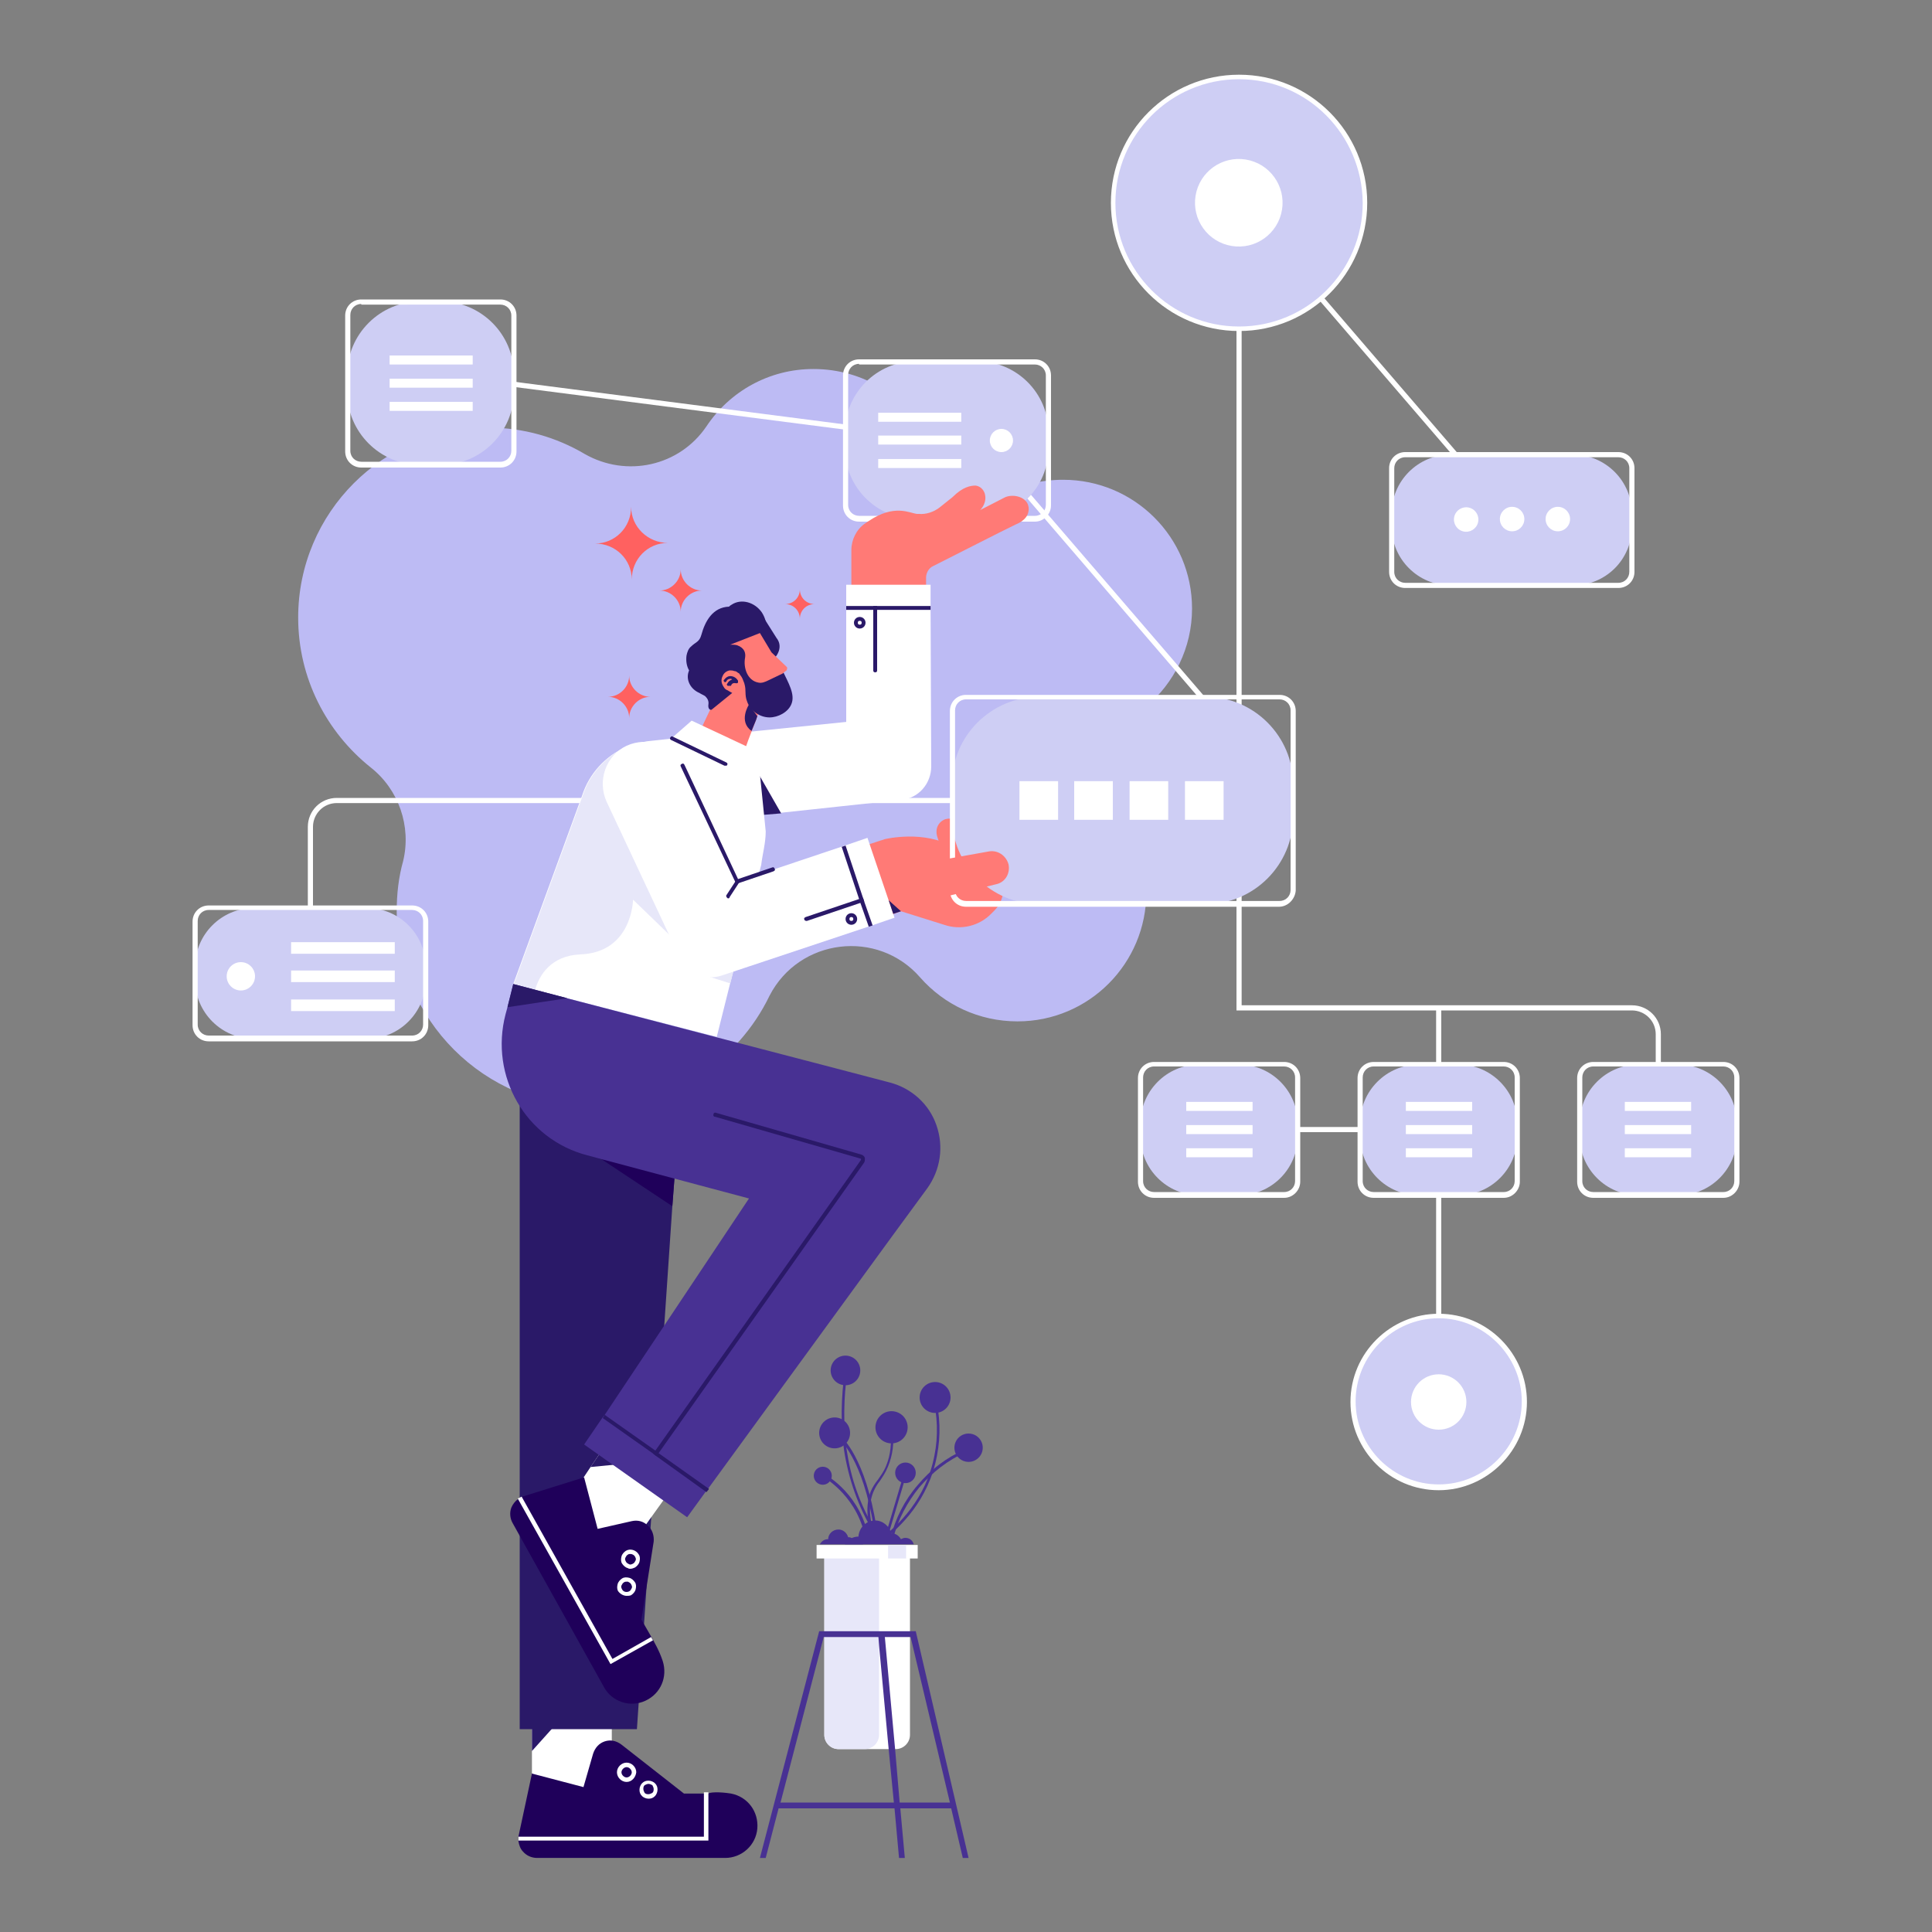 <svg xml:space="preserve" style="enable-background:new 0 0 300 300;" viewBox="0 0 300 300" y="0px" x="0px" xmlns:xlink="http://www.w3.org/1999/xlink" xmlns="http://www.w3.org/2000/svg" id="Layer_1" version="1.1">
<rect x="0" y="0" width="300" height="300" fill="#808080" stroke="none"/>
<style type="text/css">
	.st0{fill:#FFFFFF;}
	.st1{fill:#1F005A;}
	.st2{fill:#2A1968;}
	.st3{fill:#BDBBF4;}
	.st4{fill:#FF6160;}
	.st5{fill:#CECEF4;}
	.st6{fill:#FF7A76;}
	.st7{fill:#483193;}
	.st8{fill:#E7E7F9;}
</style>
<g>
	<g>
		<polygon points="95,258.1 95,270.5 94.2,271.4 94,278.9 83.7,278.1 82.6,275.3 82.6,258.1" class="st0"></polygon>
		<g>
			<path d="M113.5,278.5c2.6,0.5,4.3,2.8,4.1,5.4c-0.2,2.6-2.4,4.6-5,4.6l-29.2,0c-0.9,0-1.7-0.4-2.2-1
				c-0.4-0.4-0.6-1-0.7-1.6c0-0.2,0-0.4,0-0.6c0,0,0-0.1,0-0.1l2.1-9.8l8,2.1l1.5-5.2c0.3-0.9,0.9-1.6,1.8-1.9
				c0.9-0.3,1.8-0.1,2.6,0.5l9.7,7.6l3.8,0c0,0,0,0,0,0C110.2,278.3,111.6,278.2,113.5,278.5z" class="st1"></path>
			<path d="M110,278.3l0,7.5l-29.5,0c0-0.2,0-0.4,0-0.6l28.8,0l0-6.9L110,278.3C109.9,278.3,109.9,278.3,110,278.3z" class="st0"></path>
			<path d="M97.3,276.7c-0.8,0-1.5-0.7-1.5-1.5c0-0.8,0.7-1.5,1.5-1.5c0.8,0,1.5,0.7,1.5,1.5
				C98.7,276,98.1,276.7,97.3,276.7z M97.3,274.4c-0.4,0-0.8,0.4-0.8,0.8c0,0.4,0.4,0.8,0.8,0.8c0.4,0,0.8-0.4,0.8-0.8
				C98.1,274.8,97.7,274.4,97.3,274.4z" class="st0"></path>
			<path d="M100.7,279.3c-0.4,0-0.8-0.2-1-0.4c-0.3-0.3-0.4-0.6-0.4-1c0-0.4,0.2-0.8,0.4-1c0.3-0.3,0.6-0.4,1-0.4
				c0,0,0,0,0,0c0.4,0,0.8,0.2,1,0.4c0.3,0.3,0.4,0.6,0.4,1c0,0.4-0.2,0.8-0.4,1C101.4,279.2,101.1,279.3,100.7,279.3
				C100.7,279.3,100.7,279.3,100.7,279.3z M100.7,277C100.7,277,100.7,277,100.7,277c-0.2,0-0.4,0.1-0.6,0.2
				c-0.2,0.2-0.2,0.4-0.2,0.6c0,0.2,0.1,0.4,0.2,0.6c0.2,0.2,0.4,0.2,0.6,0.2c0,0,0,0,0,0c0.2,0,0.4-0.1,0.6-0.2
				c0.2-0.2,0.2-0.4,0.2-0.6c0-0.2-0.1-0.4-0.2-0.6C101.1,277.1,100.9,277,100.7,277z" class="st0"></path>
		</g>
	</g>
</g>
<polygon points="106.1,162.1 104.8,182 104.4,187.3 98.9,268.5 80.7,268.5 80.7,162.1" class="st2"></polygon>
<polygon points="86.1,268 82.6,271.9 82.6,268" class="st2"></polygon>
<polygon points="104.8,182 104.4,187.3 93.4,180" class="st1"></polygon>
<path d="M185.1,94.5c0-11.1-9-20-20-20c-1.7,0-3.4,0.2-5.1,0.6c-6.3,1.5-12.8-1.4-15.9-7.1c-3.4-6.4-10-10.7-17.8-10.7
	c-6.9,0-13,3.5-16.6,8.9c-4.2,6.2-12.4,8-18.9,4.3c-4.4-2.6-9.5-4.1-15-4.1c-16.3,0-29.5,13.2-29.5,29.5c0,9.4,4.4,17.8,11.3,23.3
	c4.3,3.4,6.3,9.1,5,14.5c-0.7,2.5-1,5.1-1,7.8c0,16.8,13.6,30.4,30.4,30.4c12.1,0,22.6-7.1,27.5-17.3c4.6-8.9,16.8-10.4,23.4-2.8
	l0,0c3.7,4.2,9.1,6.8,15.1,6.8c11.1,0,20-9,20-20c0-3.9-1.1-7.5-3-10.5c-3.6-6-2.4-13.7,2.9-18.3l0,0
	C182.3,106.1,185.1,100.6,185.1,94.5z" class="st3"></path>
<path d="M109,91.7c-1.8,0-3.3,1.5-3.3,3.3c0-1.8-1.5-3.3-3.3-3.3c1.8,0,3.3-1.5,3.3-3.3C105.7,90.2,107.2,91.7,109,91.7
	z" class="st4"></path>
<path d="M101,108.2c-1.8,0-3.3,1.5-3.3,3.3c0-1.8-1.5-3.3-3.3-3.3c1.8,0,3.3-1.5,3.3-3.3
	C97.7,106.7,99.2,108.2,101,108.2z" class="st4"></path>
<path d="M103.7,84.3c-3.1,0-5.6,2.5-5.6,5.7c0-3.1-2.5-5.6-5.7-5.6c3.1,0,5.6-2.5,5.6-5.7
	C98,81.8,100.6,84.3,103.7,84.3z" class="st4"></path>
<path d="M126.5,93.8c-1.3,0-2.3,1-2.3,2.3c0-1.3-1-2.3-2.3-2.3c1.3,0,2.3-1,2.3-2.3C124.2,92.8,125.2,93.8,126.5,93.8z" class="st4"></path>
<path d="M48.6,141.3h-0.8v-12.9c0-2.5,2-4.5,4.5-4.5h122v0.8h-122c-2.1,0-3.7,1.7-3.7,3.7V141.3z" class="st0"></path>
<rect height="80.6" width="0.8" class="st0" transform="matrix(0.128 -0.992 0.992 0.128 30.636 161.244)" y="22.9" x="106.6"></rect>
<rect height="54" width="0.8" class="st0" y="156.5" x="223"></rect>
<rect height="0.8" width="26.8" class="st0" y="175" x="189.3"></rect>
<path d="M257.9,175.4h-0.8v-14.8c0-2.1-1.7-3.7-3.7-3.7H192V31.5h0.8v124.6h60.6c2.5,0,4.5,2,4.5,4.5V175.4z" class="st0"></path>
<rect height="65" width="0.8" class="st0" transform="matrix(0.758 -0.652 0.652 0.758 15.044 152.828)" y="23.6" x="213.2"></rect>
<rect height="65" width="0.8" class="st0" transform="matrix(0.758 -0.652 0.652 0.758 -18.993 136.183)" y="61.2" x="173.7"></rect>
<g>
	<path d="M151.8,80.6h-9.6c-6,0-11-4.9-11-11v-2.5c0-6,4.9-11,11-11h9.6c6,0,11,4.9,11,11v2.5
		C162.8,75.7,157.9,80.6,151.8,80.6z" class="st5"></path>
	<path d="M160.7,81h-27.3c-1.4,0-2.5-1.1-2.5-2.5V58.3c0-1.4,1.1-2.5,2.5-2.5h27.3c1.4,0,2.5,1.1,2.5,2.5v20.2
		C163.2,79.8,162.1,81,160.7,81z M133.4,56.5c-1,0-1.7,0.8-1.7,1.7v20.2c0,1,0.8,1.7,1.7,1.7h27.3c1,0,1.7-0.8,1.7-1.7V58.3
		c0-1-0.8-1.7-1.7-1.7H133.4z" class="st0"></path>
</g>
<path d="M132.2,97.6v-7.8v-3v-1.4c0-1.6,0.8-3.2,2.1-4.1c0.2-0.1,0.4-0.3,0.6-0.4c4-2.7,6.4-1.2,7.5-1.1
	c0.1,0,0.2,0,0.3,0c1.1,0.1,2.3-0.3,3.2-1l2-1.6c1.6-1.6,2.8-1.8,3.6-1.8c0.7,0.1,1.2,0.6,1.4,1.2c0.4,1.3-0.4,2.3-0.7,2.6l3.9-2
	c1.2-0.5,3-0.1,3.5,1.1c0.1,0.3,0.2,0.7,0.1,1.1c-0.2,1.4-1.9,2-1.9,2c-2.5,1.2-9.5,4.8-12.9,6.5c-0.7,0.3-1.1,1.1-1.1,1.8v7.8
	H132.2z" class="st6"></path>
<path d="M144.6,119c0,2.7-2,5-4.7,5.2l-18.6,2l-3.6,0.4l-12.3,1.3c-3.6,0.4-6.8-2.1-7.3-5.7c-0.4-3.6,2.1-6.8,5.7-7.3
	l27.6-2.8l0-17.4v-0.6l0-3.3l13.1,0l0,3.3v0.6L144.6,119z" class="st0"></path>
<polygon points="121.3,126.3 117.7,126.6 117.4,119.5" class="st2"></polygon>
<path d="M127.3,133.6l10.1-3.3c0,0,6.2-1.5,10.7,1.3l7.7,4.3l0,2.1c0,1.3-0.5,2.5-1.4,3.4l-0.4,0.4
	c-1.9,2-4.8,2.7-7.4,1.8l-6.7-2.1l-8.6,3.1L127.3,133.6z" class="st6"></path>
<path d="M151.8,136l-3.9,1.3l-2.4-7.5c-0.3-1.1,0.2-2.2,1.3-2.6c1.1-0.3,2.2,0.2,2.6,1.3L151.8,136z" class="st6"></path>
<polygon points="119.3,103.5 118.2,109.6 117.6,111.2 117.4,111.8 116.7,113.6 116.2,114.9 115.6,116.6 108.8,113.3 
	110.6,109.5 111,104.3 114.6,99.4" class="st6"></polygon>
<path d="M117.6,111.2l-0.2,0.6l-0.7,1.7c-2.1-1.5-0.4-4.1-0.4-4.1L117.6,111.2z" class="st2"></path>
<g>
	<g>
		<path d="M118.2,95.3l2.4,3.8c0,0,1.3,1.4-0.5,3.3l-3.7-4.4L118.2,95.3z" class="st2"></path>
		<path d="M110,109.4C110,109.4,110,109.4,110,109.4c0.1-0.6-0.2-1-0.5-1.3c-0.3-0.2-0.6-0.3-0.9-0.5
			c-1.4-0.6-2.2-2.1-1.6-3.5c-0.4-0.7-0.5-1.5-0.4-2.3c0.1-0.5,0.3-1.1,0.7-1.4c0.7-0.7,1.3-0.7,1.6-1.8c0.6-2.2,1.8-4.3,4.3-4.4
			c0.1-0.1,0.2-0.2,0.4-0.3c1.5-1,3.6-0.4,4.7,1.2c1.1,1.7,0.9,3.8-0.6,4.8c-0.8,0.5-1.5,0.9-2.2,0.8c0.5,0.6,0.3,1.3,0.3,1.3
			c-0.1,1.1,0.1,1.9,0.4,2.6c0,0,0.1,0,0.1-0.1c0.6,0.8,1.8,1.1,2.8,0.9c1-0.2,1.5-0.8,2.4-1.3c0.9,1.9,2,3.7,1.4,5.2
			c-0.5,1.3-2.1,2.1-3.4,2.1c-1.5,0-3-1-3.5-2.5c-0.4-1-0.1-1.7-0.4-2.7c0-0.1-0.2-0.5-0.3-0.8l-0.1-0.2c-0.1-0.2-0.3-0.4-0.4-0.6
			c-0.1-0.1-0.2-0.1-0.3-0.2c-0.1-0.1-0.3-0.2-0.5-0.2c-0.2-0.1-0.5-0.1-0.7-0.1c-0.5,0.1-0.9,0.4-1.1,0.9c-0.2,0.4-0.3,1,0.2,1.7
			c0.1,0.2,0.3,0.4,0.6,0.5c0,0,0.3,0.2,0.7,0.4l-3.2,2.6C110.3,110.3,109.9,110.1,110,109.4z" class="st2"></path>
		<g>
			<polygon points="117.6,97.1 117.6,97.1 117.6,97.1" class="st2"></polygon>
			<path d="M121.5,104.6c0,0,0.2-0.1,0.2-0.1l-2.3,1.1c-0.6,0.3-1.1,0.5-1.6,0.4c-1.8-0.3-2.4-2.4-2.1-3.9
				c0.1-0.7-0.1-1.3-0.8-1.7c-0.1-0.1-0.3-0.1-0.4-0.2c-0.4-0.1-0.7-0.1-1.1-0.1l4.6-1.8l1.8,3l2.3,2.2c0.1,0.1,0.2,0.2,0.1,0.4
				c0,0.1-0.1,0.3-0.2,0.3L121.5,104.6z" class="st6"></path>
		</g>
	</g>
	<path d="M113.1,106.5c0,0-0.1,0-0.1,0c-0.1-0.1-0.2-0.2-0.1-0.3c0.2-0.4,0.5-0.6,0.8-0.7c-0.1,0-0.1-0.1-0.2-0.1
		c-0.3,0-0.6,0.1-0.7,0.4c-0.1,0.1-0.2,0.2-0.3,0.1c-0.1-0.1-0.2-0.2-0.1-0.3c0.3-0.4,0.7-0.7,1.2-0.6c0.7,0.1,1,0.7,1,0.7
		c0,0.1,0,0.2,0,0.3c-0.1,0.1-0.2,0.1-0.3,0.1c-0.1,0-0.6-0.2-0.8,0.4C113.3,106.5,113.2,106.5,113.1,106.5z" class="st2"></path>
</g>
<path d="M118.2,134.3l-4,15.2l-0.8,3.1l-2.1,8.4L83,153.7l-3.3-0.9l10.7-29.3c1.1-3.4,3.6-6.1,6.8-7.5
	c1-0.4,2.1-0.7,3.3-0.9l3.7-0.4l0,0l0,0l3.2-2.8l9.6,4.5c0.3,0.1,0.5,0.4,0.5,0.8l0.3,1l1.1,10.9
	C118.9,130.9,118.4,132.6,118.2,134.3z" class="st0"></path>
<path d="M112.6,118.9c0,0-0.1,0-0.1,0l-8.3-4c-0.2-0.1-0.2-0.3-0.1-0.4c0.1-0.2,0.3-0.2,0.4-0.1l8.3,4
	c0.2,0.1,0.2,0.3,0.1,0.4C112.9,118.9,112.8,118.9,112.6,118.9z" class="st2"></path>
<g>
	<g>
		<g>
			<g>
				<g>
					<path d="M134,239.9c-0.1-0.4-0.4-0.7-0.8-0.7c-0.2,0-0.3,0.1-0.5,0.1c-0.2-0.3-0.5-0.6-0.9-0.6c0,0,0,0-0.1,0
						c-0.2-0.7-0.8-1.2-1.5-1.2c-0.9,0-1.6,0.7-1.6,1.5c-0.6,0-1,0.3-1.3,0.8H134z" class="st7"></path>
				</g>
			</g>
			<path d="M141.9,239.9c-0.1-0.6-0.6-1.1-1.3-1.1c-0.3,0-0.5,0.1-0.7,0.2c-0.3-0.5-0.8-0.9-1.4-0.9c0,0-0.1,0-0.1,0
				c-0.3-1.1-1.3-2-2.5-2c-1.4,0-2.5,1.1-2.6,2.5c-0.9,0-1.7,0.5-2.1,1.2H141.9z" class="st7"></path>
			<g>
				<g>
					<path d="M141.3,241.7v27.7c0,1.2-1,2.2-2.2,2.2h-8.9c-1.2,0-2.2-1-2.2-2.2v-27.7H141.3z" class="st0"></path>
					<path d="M136.5,241.7v27.7c0,1.2-1,2.2-2.2,2.2h-4.1c-1.2,0-2.2-1-2.2-2.2v-27.7H136.5z" class="st8"></path>
				</g>
				<rect height="2.1" width="15.7" class="st0" y="239.9" x="126.8"></rect>
				<rect height="2.1" width="2.8" class="st8" y="239.9" x="137.9"></rect>
			</g>
		</g>
		
			<ellipse ry="1.4" rx="1.4" cy="229.1" cx="127.7" class="st7" transform="matrix(0.161 -0.987 0.987 0.161 -118.921 318.306)"></ellipse>
		<circle r="2.4" cy="222.5" cx="129.6" class="st7"></circle>
		
			<ellipse ry="2.3" rx="2.3" cy="212.8" cx="131.4" class="st7" transform="matrix(0.207 -0.978 0.978 0.207 -104.035 297.259)"></ellipse>
		<circle r="2.2" cy="224.8" cx="150.4" class="st7"></circle>
		
			<ellipse ry="2.5" rx="2.5" cy="221.5" cx="138.5" class="st7" transform="matrix(0.23 -0.973 0.973 0.23 -108.934 305.443)"></ellipse>
		<circle r="2.4" cy="217" cx="145.2" class="st7"></circle>
		<circle r="1.6" cy="228.7" cx="140.6" class="st7"></circle>
		<path d="M135.7,237.3c-1.7-10.8-5.4-13.9-5.5-14l0.3-0.3c0.2,0.1,3.9,3.3,5.6,14.2L135.7,237.3z" class="st7"></path>
		<path d="M134.2,238c-1.6-6.2-6.6-8.8-6.6-8.8l0.2-0.4c0.1,0,5.2,2.6,6.9,9.1L134.2,238z" class="st7"></path>
		<path d="M136,238.5c-2.4-3.8-4-8-4.8-12.5c-0.8-4.5-0.5-9.8-0.1-12.3l0.4,0.1c-0.4,2.4-0.7,7.8,0.1,12.1
			c0.7,4.4,2.3,8.5,4.7,12.3L136,238.5z" class="st7"></path>
		<path d="M135.8,239.4c-1.3-3.1-1.4-5.7-0.6-7.8c0.3-0.7,0.7-1.3,1.1-1.8c0.4-0.6,0.9-1.2,1.3-2.2
			c0.7-1.7,0.9-3.6,0.6-5.6l0.4-0.1c0.3,2.1,0,4.1-0.7,5.8c-0.4,1-0.9,1.7-1.3,2.3c-0.4,0.5-0.7,1-1,1.7c-0.8,2-0.7,4.5,0.6,7.5
			L135.8,239.4z" class="st7"></path>
		<path d="M137.2,239.1l-0.3-0.3c2.5-1.9,6.9-6,8.2-12.8c0.6-3,0.5-6.2-0.3-9.3l0.4-0.1c0.8,3.2,0.9,6.3,0.3,9.4
			C144.2,233,139.7,237.2,137.2,239.1z" class="st7"></path>
		<path d="M138.7,238.9l-0.4-0.1c0.7-3,2.2-5.9,4.2-8.2c2-2.4,4.5-4.3,7.3-5.5l0.2,0.4c-2.8,1.2-5.2,3.1-7.2,5.4
			C140.9,233.2,139.4,236,138.7,238.9z" class="st7"></path>
		
			<rect height="0.4" width="10" class="st7" transform="matrix(0.285 -0.958 0.958 0.285 -125.27 300.778)" y="234.2" x="134.1"></rect>
	</g>
	<g>
		<polygon points="140.5,288.5 139.6,288.5 138.9,280.8 138.8,279.9 138,271.7 136.5,255.5 136.4,254.2 136.4,253.8 
			136.5,253.8 137.3,253.8 137.4,254.2 139,271.7 139.7,279.9 139.8,280.8" class="st7"></polygon>
		<rect height="0.9" width="27.8" class="st7" y="279.9" x="120.4"></rect>
		<polygon points="150.4,288.5 149.5,288.5 147.7,280.8 147.5,279.9 141.4,254.2 127.9,254.2 121.2,279.9 120.9,280.8 
			118.9,288.5 118,288.5 127.2,253.3 142.2,253.3" class="st7"></polygon>
	</g>
</g>
<g>
	<circle r="19.6" cy="31.5" cx="192.4" class="st5"></circle>
	<path d="M192.4,51.4c-11,0-19.9-8.9-19.9-19.9s8.9-19.9,19.9-19.9s19.9,8.9,19.9,19.9S203.4,51.4,192.4,51.4z
		 M192.4,12.3c-10.6,0-19.2,8.6-19.2,19.2c0,10.6,8.6,19.2,19.2,19.2s19.2-8.6,19.2-19.2C211.5,20.9,203,12.3,192.4,12.3z" class="st0"></path>
</g>
<g>
	<circle r="13.3" cy="217.7" cx="223.4" class="st5"></circle>
	<path d="M223.4,231.4c-7.6,0-13.7-6.2-13.7-13.7c0-7.6,6.2-13.7,13.7-13.7c7.6,0,13.7,6.2,13.7,13.7
		C237.1,225.2,230.9,231.4,223.4,231.4z M223.4,204.7c-7.1,0-12.9,5.8-12.9,12.9c0,7.1,5.8,12.9,12.9,12.9c7.1,0,12.9-5.8,12.9-12.9
		C236.3,210.6,230.5,204.7,223.4,204.7z" class="st0"></path>
</g>
<g>
	<path d="M161.4,140.4h25.8c7.5,0,13.6-6.1,13.6-13.6v-5c0-7.5-6.1-13.6-13.6-13.6h-25.8c-7.5,0-13.6,6.1-13.6,13.6v5
		C147.8,134.3,153.9,140.4,161.4,140.4z" class="st5"></path>
	<path d="M198.6,140.8H150c-1.4,0-2.5-1.1-2.5-2.5v-27.9c0-1.4,1.1-2.5,2.5-2.5h48.7c1.4,0,2.5,1.1,2.5,2.5v27.9
		C201.1,139.6,200,140.8,198.6,140.8z M150,108.6c-1,0-1.7,0.8-1.7,1.7v27.9c0,1,0.8,1.7,1.7,1.7h48.7c1,0,1.7-0.8,1.7-1.7v-27.9
		c0-1-0.8-1.7-1.7-1.7H150z" class="st0"></path>
</g>
<g>
	<path d="M244.3,90.9h-19.1c-5,0-9.1-4.1-9.1-9.1v-2.1c0-5,4.1-9.1,9.1-9.1h19.1c5,0,9.1,4.1,9.1,9.1v2.1
		C253.4,86.9,249.3,90.9,244.3,90.9z" class="st5"></path>
	<path d="M251.3,91.3h-33.1c-1.4,0-2.5-1.1-2.5-2.5V72.7c0-1.4,1.1-2.5,2.5-2.5h33.1c1.4,0,2.5,1.1,2.5,2.5v16.1
		C253.8,90.2,252.7,91.3,251.3,91.3z M218.2,71c-1,0-1.7,0.8-1.7,1.7v16.1c0,1,0.8,1.7,1.7,1.7h33.1c1,0,1.7-0.8,1.7-1.7V72.7
		c0-1-0.8-1.7-1.7-1.7H218.2z" class="st0"></path>
</g>
<g>
	<path d="M57,161.3H39.4c-5,0-9.1-4.1-9.1-9.1v-2.1c0-5,4.1-9.1,9.1-9.1H57c5,0,9.1,4.1,9.1,9.1v2.1
		C66.1,157.2,62,161.3,57,161.3z" class="st5"></path>
	<path d="M64,161.7H32.4c-1.4,0-2.5-1.1-2.5-2.5v-16.1c0-1.4,1.1-2.5,2.5-2.5H64c1.4,0,2.5,1.1,2.5,2.5v16.1
		C66.5,160.6,65.4,161.7,64,161.7z M32.4,141.3c-1,0-1.7,0.8-1.7,1.7v16.1c0,1,0.8,1.7,1.7,1.7H64c1,0,1.7-0.8,1.7-1.7v-16.1
		c0-1-0.8-1.7-1.7-1.7H32.4z" class="st0"></path>
</g>
<g>
	<path d="M68.4,72.2h-3.1c-6.3,0-11.4-5.1-11.4-11.4v-2.6c0-6.3,5.1-11.4,11.4-11.4h3.1c6.3,0,11.4,5.1,11.4,11.4v2.6
		C79.8,67.1,74.7,72.2,68.4,72.2z" class="st5"></path>
	<path d="M77.7,72.6H56.1c-1.4,0-2.5-1.1-2.5-2.5V49c0-1.4,1.1-2.5,2.5-2.5h21.6c1.4,0,2.5,1.1,2.5,2.5v21.1
		C80.2,71.5,79.1,72.6,77.7,72.6z M56.1,47.2c-1,0-1.7,0.8-1.7,1.7v21.1c0,1,0.8,1.7,1.7,1.7h21.6c1,0,1.7-0.8,1.7-1.7V49
		c0-1-0.8-1.7-1.7-1.7H56.1z" class="st0"></path>
</g>
<g>
	<g>
		<path d="M226.5,185.6h-6.2c-5,0-9.1-4.1-9.1-9.1v-2.1c0-5,4.1-9.1,9.1-9.1h6.2c5,0,9.1,4.1,9.1,9.1v2.1
			C235.6,181.5,231.5,185.6,226.5,185.6z" class="st5"></path>
		<path d="M233.5,186h-20.2c-1.4,0-2.5-1.1-2.5-2.5v-16.1c0-1.4,1.1-2.5,2.5-2.5h20.2c1.4,0,2.5,1.1,2.5,2.5v16.1
			C236,184.8,234.9,186,233.5,186z M213.3,165.6c-1,0-1.7,0.8-1.7,1.7v16.1c0,1,0.8,1.7,1.7,1.7h20.2c1,0,1.7-0.8,1.7-1.7v-16.1
			c0-1-0.8-1.7-1.7-1.7H213.3z" class="st0"></path>
	</g>
	<g>
		<g>
			<path d="M192.4,185.6h-6.2c-5,0-9.1-4.1-9.1-9.1v-2.1c0-5,4.1-9.1,9.1-9.1h6.2c5,0,9.1,4.1,9.1,9.1v2.1
				C201.5,181.5,197.4,185.6,192.4,185.6z" class="st5"></path>
			<path d="M199.4,186h-20.2c-1.4,0-2.5-1.1-2.5-2.5v-16.1c0-1.4,1.1-2.5,2.5-2.5h20.2c1.4,0,2.5,1.1,2.5,2.5v16.1
				C201.9,184.8,200.8,186,199.4,186z M179.2,165.6c-1,0-1.7,0.8-1.7,1.7v16.1c0,1,0.8,1.7,1.7,1.7h20.2c1,0,1.7-0.8,1.7-1.7v-16.1
				c0-1-0.8-1.7-1.7-1.7H179.2z" class="st0"></path>
		</g>
		<g>
			<path d="M260.6,185.6h-6.2c-5,0-9.1-4.1-9.1-9.1v-2.1c0-5,4.1-9.1,9.1-9.1h6.2c5,0,9.1,4.1,9.1,9.1v2.1
				C269.7,181.5,265.6,185.6,260.6,185.6z" class="st5"></path>
			<path d="M267.6,186h-20.2c-1.4,0-2.5-1.1-2.5-2.5v-16.1c0-1.4,1.1-2.5,2.5-2.5h20.2c1.4,0,2.5,1.1,2.5,2.5v16.1
				C270.1,184.8,269,186,267.6,186z M247.4,165.6c-1,0-1.7,0.8-1.7,1.7v16.1c0,1,0.8,1.7,1.7,1.7h20.2c1,0,1.7-0.8,1.7-1.7v-16.1
				c0-1-0.8-1.7-1.7-1.7H247.4z" class="st0"></path>
		</g>
	</g>
</g>
<g>
	<g>
		<polygon points="107.8,226.3 100.4,236.6 99.8,237.6 93.1,241.1 88.8,231.7 90.7,229.3 90.7,229.3 91.7,227.8 
			93.2,225.6 97.6,219.3" class="st0"></polygon>
		<g>
			<path d="M102.9,257.9c0.8,2.5-0.3,5.1-2.7,6.2c-2.4,1.1-5.2,0.1-6.4-2.1l-14.2-25.5c-0.4-0.7-0.5-1.6-0.2-2.4
				c0.2-0.5,0.6-1,1-1.3c0.2-0.1,0.4-0.2,0.6-0.3c0,0,0.1,0,0.1-0.1l9.6-3l2.1,8l5.3-1.2c0.9-0.2,1.8,0,2.5,0.7
				c0.7,0.6,1,1.6,0.9,2.5l-1.9,12.1l1.9,3.3c0,0,0,0,0,0C101.5,254.9,102.3,256.1,102.9,257.9z" class="st1"></path>
			<path d="M101.4,254.7l-6.6,3.7l-14.4-25.7c0.2-0.1,0.4-0.2,0.6-0.3l14.1,25.2l6-3.4L101.4,254.7
				C101.4,254.7,101.4,254.7,101.4,254.7z" class="st0"></path>
			<path d="M97.9,243.6c-0.1,0-0.3,0-0.4-0.1c-0.4-0.1-0.7-0.4-0.9-0.7c-0.2-0.3-0.2-0.7-0.1-1.1
				c0.1-0.4,0.4-0.7,0.7-0.9c0.7-0.4,1.6-0.1,2,0.6c0.2,0.3,0.2,0.7,0.1,1.1c-0.1,0.4-0.4,0.7-0.7,0.9l0,0
				C98.4,243.5,98.1,243.6,97.9,243.6z M97.9,241.3c-0.1,0-0.3,0-0.4,0.1c-0.2,0.1-0.3,0.3-0.4,0.5c-0.1,0.2,0,0.4,0.1,0.6
				c0.1,0.2,0.3,0.3,0.5,0.4c0.2,0.1,0.4,0,0.6-0.1l0,0c0.2-0.1,0.3-0.3,0.4-0.5s0-0.4-0.1-0.6C98.5,241.5,98.2,241.3,97.9,241.3z" class="st0"></path>
			<path d="M97.3,247.8c-0.5,0-1-0.3-1.3-0.7c-0.2-0.3-0.2-0.7-0.1-1.1c0.1-0.4,0.4-0.7,0.7-0.9
				c0.3-0.2,0.7-0.2,1.1-0.1c0.4,0.1,0.7,0.4,0.9,0.7c0.2,0.3,0.2,0.7,0.1,1.1c-0.1,0.4-0.4,0.7-0.7,0.9l0,0
				C97.8,247.8,97.5,247.8,97.3,247.8z M97.3,245.6c-0.1,0-0.3,0-0.4,0.1c-0.2,0.1-0.3,0.3-0.4,0.5c-0.1,0.2,0,0.4,0.1,0.6
				c0.2,0.4,0.7,0.5,1.1,0.3l0,0c0.2-0.1,0.3-0.3,0.4-0.5c0.1-0.2,0-0.4-0.1-0.6c-0.1-0.2-0.3-0.3-0.5-0.4
				C97.4,245.6,97.3,245.6,97.3,245.6z" class="st0"></path>
		</g>
	</g>
</g>
<path d="M138.5,130.1c0,0,5.4-0.5,7.3,3.5l7.8-1.4c1.3-0.2,2.6,0.6,3,2c0.3,1.4-0.5,2.8-1.9,3.1l-7.8,1.9l-6.2,1.4
	L138.5,130.1z" class="st6"></path>
<path d="M107.2,148.3l-8.9-8.6c0,0-0.1,8.2-8.2,8.5c-4.6,0.2-6.4,3.3-7,5.5l-3.3-0.9l10.7-29.3c1.1-3.4,3.6-6.1,6.8-7.5
	L107.2,148.3z" class="st8"></path>
<polygon points="114.2,149.6 113.4,152.7 109.6,151.5" class="st8"></polygon>
<path d="M138.9,142.5l-3.5,1.2l-0.6,0.2l-22.8,7.6c-2.5,0.8-5.3-0.3-6.4-2.7l-11.4-24.3c-1.5-3.3-0.1-7.2,3.1-8.7
	c3.3-1.5,7.2-0.1,8.7,3.1l8.5,18l16.1-5.4l0.6-0.2l3.5-1.2L138.9,142.5z" class="st0"></path>
<path d="M114.5,137.2c-0.1,0-0.2-0.1-0.3-0.2l-8.5-18c-0.1-0.2,0-0.3,0.2-0.4c0.2-0.1,0.3,0,0.4,0.2l8.3,17.7l5.3-1.8
	c0.2-0.1,0.3,0,0.4,0.2c0.1,0.2,0,0.3-0.2,0.4l-5.6,1.9C114.6,137.2,114.6,137.2,114.5,137.2z" class="st2"></path>
<g>
	<line y2="139.2" x2="113.1" y1="136.9" x1="114.5" class="st2"></line>
	<path d="M113.1,139.5c-0.1,0-0.1,0-0.2-0.1c-0.1-0.1-0.2-0.3-0.1-0.4l1.5-2.3c0.1-0.1,0.3-0.2,0.4-0.1
		c0.1,0.1,0.2,0.3,0.1,0.4l-1.5,2.3C113.3,139.4,113.2,139.5,113.1,139.5z" class="st2"></path>
</g>
<polygon points="135.5,143.7 134.9,143.9 133.6,140.2 133.4,139.6 130.7,131.5 131.3,131.3 134,139.4 134.2,140" class="st2"></polygon>
<path d="M134.2,140l-0.6,0.2l-8.3,2.8c0,0-0.1,0-0.1,0c-0.1,0-0.3-0.1-0.3-0.2c-0.1-0.2,0-0.3,0.2-0.4l8.3-2.8l0.6-0.2
	L134.2,140z" class="st2"></path>
<path d="M132.2,143.6c-0.5,0-0.9-0.4-0.9-0.9c0-0.5,0.4-0.9,0.9-0.9s0.9,0.4,0.9,0.9
	C133.1,143.2,132.7,143.6,132.2,143.6z M132.2,142.4c-0.2,0-0.3,0.1-0.3,0.3c0,0.2,0.1,0.3,0.3,0.3c0.2,0,0.3-0.1,0.3-0.3
	C132.5,142.5,132.4,142.4,132.2,142.4z" class="st2"></path>
<path d="M133.5,97.6c-0.5,0-0.9-0.4-0.9-0.9c0-0.5,0.4-0.9,0.9-0.9s0.9,0.4,0.9,0.9C134.4,97.2,134,97.6,133.5,97.6z
	 M133.5,96.4c-0.2,0-0.3,0.1-0.3,0.3s0.1,0.3,0.3,0.3c0.2,0,0.3-0.1,0.3-0.3S133.7,96.4,133.5,96.4z" class="st2"></path>
<polygon points="139.9,141.5 138,139.8 138.7,141.9" class="st2"></polygon>
<polygon points="95.8,227.4 91.7,227.8 93.2,225.6" class="st2"></polygon>
<path d="M144,184.5l-5.5,7.5l-28.5,39.1l-0.4,0.5l-2.9,4l-16-11.3l2.8-4.1l0.4-0.5l22.4-33.6l-25.1-6.7
	c-9.6-2.5-15.2-12.3-12.7-21.9l0.3-1.1l0.2-0.8l0.7-2.8l8.3,2.2l41.8,10.9l8.4,2.2c3.4,0.9,6.1,3.4,7.2,6.6
	C146.6,178.1,146,181.7,144,184.5z" class="st7"></path>
<polygon points="110.1,231.2 109.7,231.7 101.9,226.1 101.4,225.7 93.6,220.2 93.9,219.7 101.7,225.2 102.2,225.6" class="st2"></polygon>
<path d="M134.2,180.5l-31.9,45.1l-0.4,0.5l-0.5-0.4l0.4-0.5l31.9-45.1c0,0,0-0.1,0-0.1c0,0,0-0.1-0.1-0.1l-22.6-6.5
	c-0.2,0-0.3-0.2-0.2-0.4c0-0.2,0.2-0.3,0.4-0.2l22.6,6.5c0.2,0.1,0.4,0.2,0.5,0.5C134.3,180.1,134.3,180.3,134.2,180.5z" class="st2"></path>
<rect height="0.6" width="13.1" class="st2" y="94.1" x="131.4"></rect>
<path d="M136.2,94.1v10c0,0.2-0.1,0.3-0.3,0.3c-0.2,0-0.3-0.1-0.3-0.3v-10H136.2z" class="st2"></path>
<ellipse ry="6.8" rx="6.8" cy="31.5" cx="192.4" class="st0" transform="matrix(0.16 -0.987 0.987 0.16 130.483 216.343)"></ellipse>
<circle r="4.3" cy="217.7" cx="223.4" class="st0"></circle>
<polygon points="88.1,155 78.8,156.4 79,155.6 79.7,152.8" class="st2"></polygon>
<g>
	<rect height="1.4" width="12.9" class="st0" y="55.2" x="60.5"></rect>
	<rect height="1.4" width="12.9" class="st0" y="58.8" x="60.5"></rect>
	<rect height="1.4" width="12.9" class="st0" y="62.4" x="60.5"></rect>
</g>
<g>
	<rect height="1.4" width="10.3" class="st0" y="171.1" x="184.2"></rect>
	<rect height="1.4" width="10.3" class="st0" y="174.7" x="184.2"></rect>
	<rect height="1.4" width="10.3" class="st0" y="178.3" x="184.2"></rect>
</g>
<g>
	<rect height="1.4" width="10.3" class="st0" y="171.1" x="218.3"></rect>
	<rect height="1.4" width="10.3" class="st0" y="174.7" x="218.3"></rect>
	<rect height="1.4" width="10.3" class="st0" y="178.3" x="218.3"></rect>
</g>
<g>
	<rect height="1.4" width="10.3" class="st0" y="171.1" x="252.3"></rect>
	<rect height="1.4" width="10.3" class="st0" y="174.7" x="252.3"></rect>
	<rect height="1.4" width="10.3" class="st0" y="178.3" x="252.3"></rect>
</g>
<g>
	<g>
		<rect height="1.8" width="16.1" class="st0" y="146.3" x="45.2"></rect>
		<rect height="1.8" width="16.1" class="st0" y="150.7" x="45.2"></rect>
		<rect height="1.8" width="16.1" class="st0" y="155.2" x="45.2"></rect>
	</g>
	<circle r="2.2" cy="151.6" cx="37.4" class="st0"></circle>
</g>
<g>
	<rect height="6" width="6" class="st0" y="121.3" x="158.3"></rect>
	<rect height="6" width="6" class="st0" y="121.3" x="166.8"></rect>
	<rect height="6" width="6" class="st0" y="121.3" x="175.4"></rect>
	<rect height="6" width="6" class="st0" y="121.3" x="184"></rect>
</g>
<g>
	<ellipse ry="1.9" rx="1.9" cy="80.6" cx="227.6" class="st0" transform="matrix(0.23 -0.973 0.973 0.23 96.893 283.587)"></ellipse>
	<circle r="1.9" cy="80.6" cx="234.8" class="st0"></circle>
	<circle r="1.9" cy="80.6" cx="241.9" class="st0"></circle>
</g>
<g>
	<g>
		
			<rect height="1.4" width="12.9" class="st0" transform="matrix(-1 -1.224647e-16 1.224647e-16 -1 285.668 143.874)" y="71.2" x="136.4"></rect>
		
			<rect height="1.4" width="12.9" class="st0" transform="matrix(-1 -1.224647e-16 1.224647e-16 -1 285.668 136.733)" y="67.7" x="136.4"></rect>
		
			<rect height="1.4" width="12.9" class="st0" transform="matrix(-1 -1.224647e-16 1.224647e-16 -1 285.668 129.593)" y="64.1" x="136.4"></rect>
	</g>
	<circle r="1.8" cy="68.4" cx="155.5" class="st0"></circle>
</g>
</svg>

